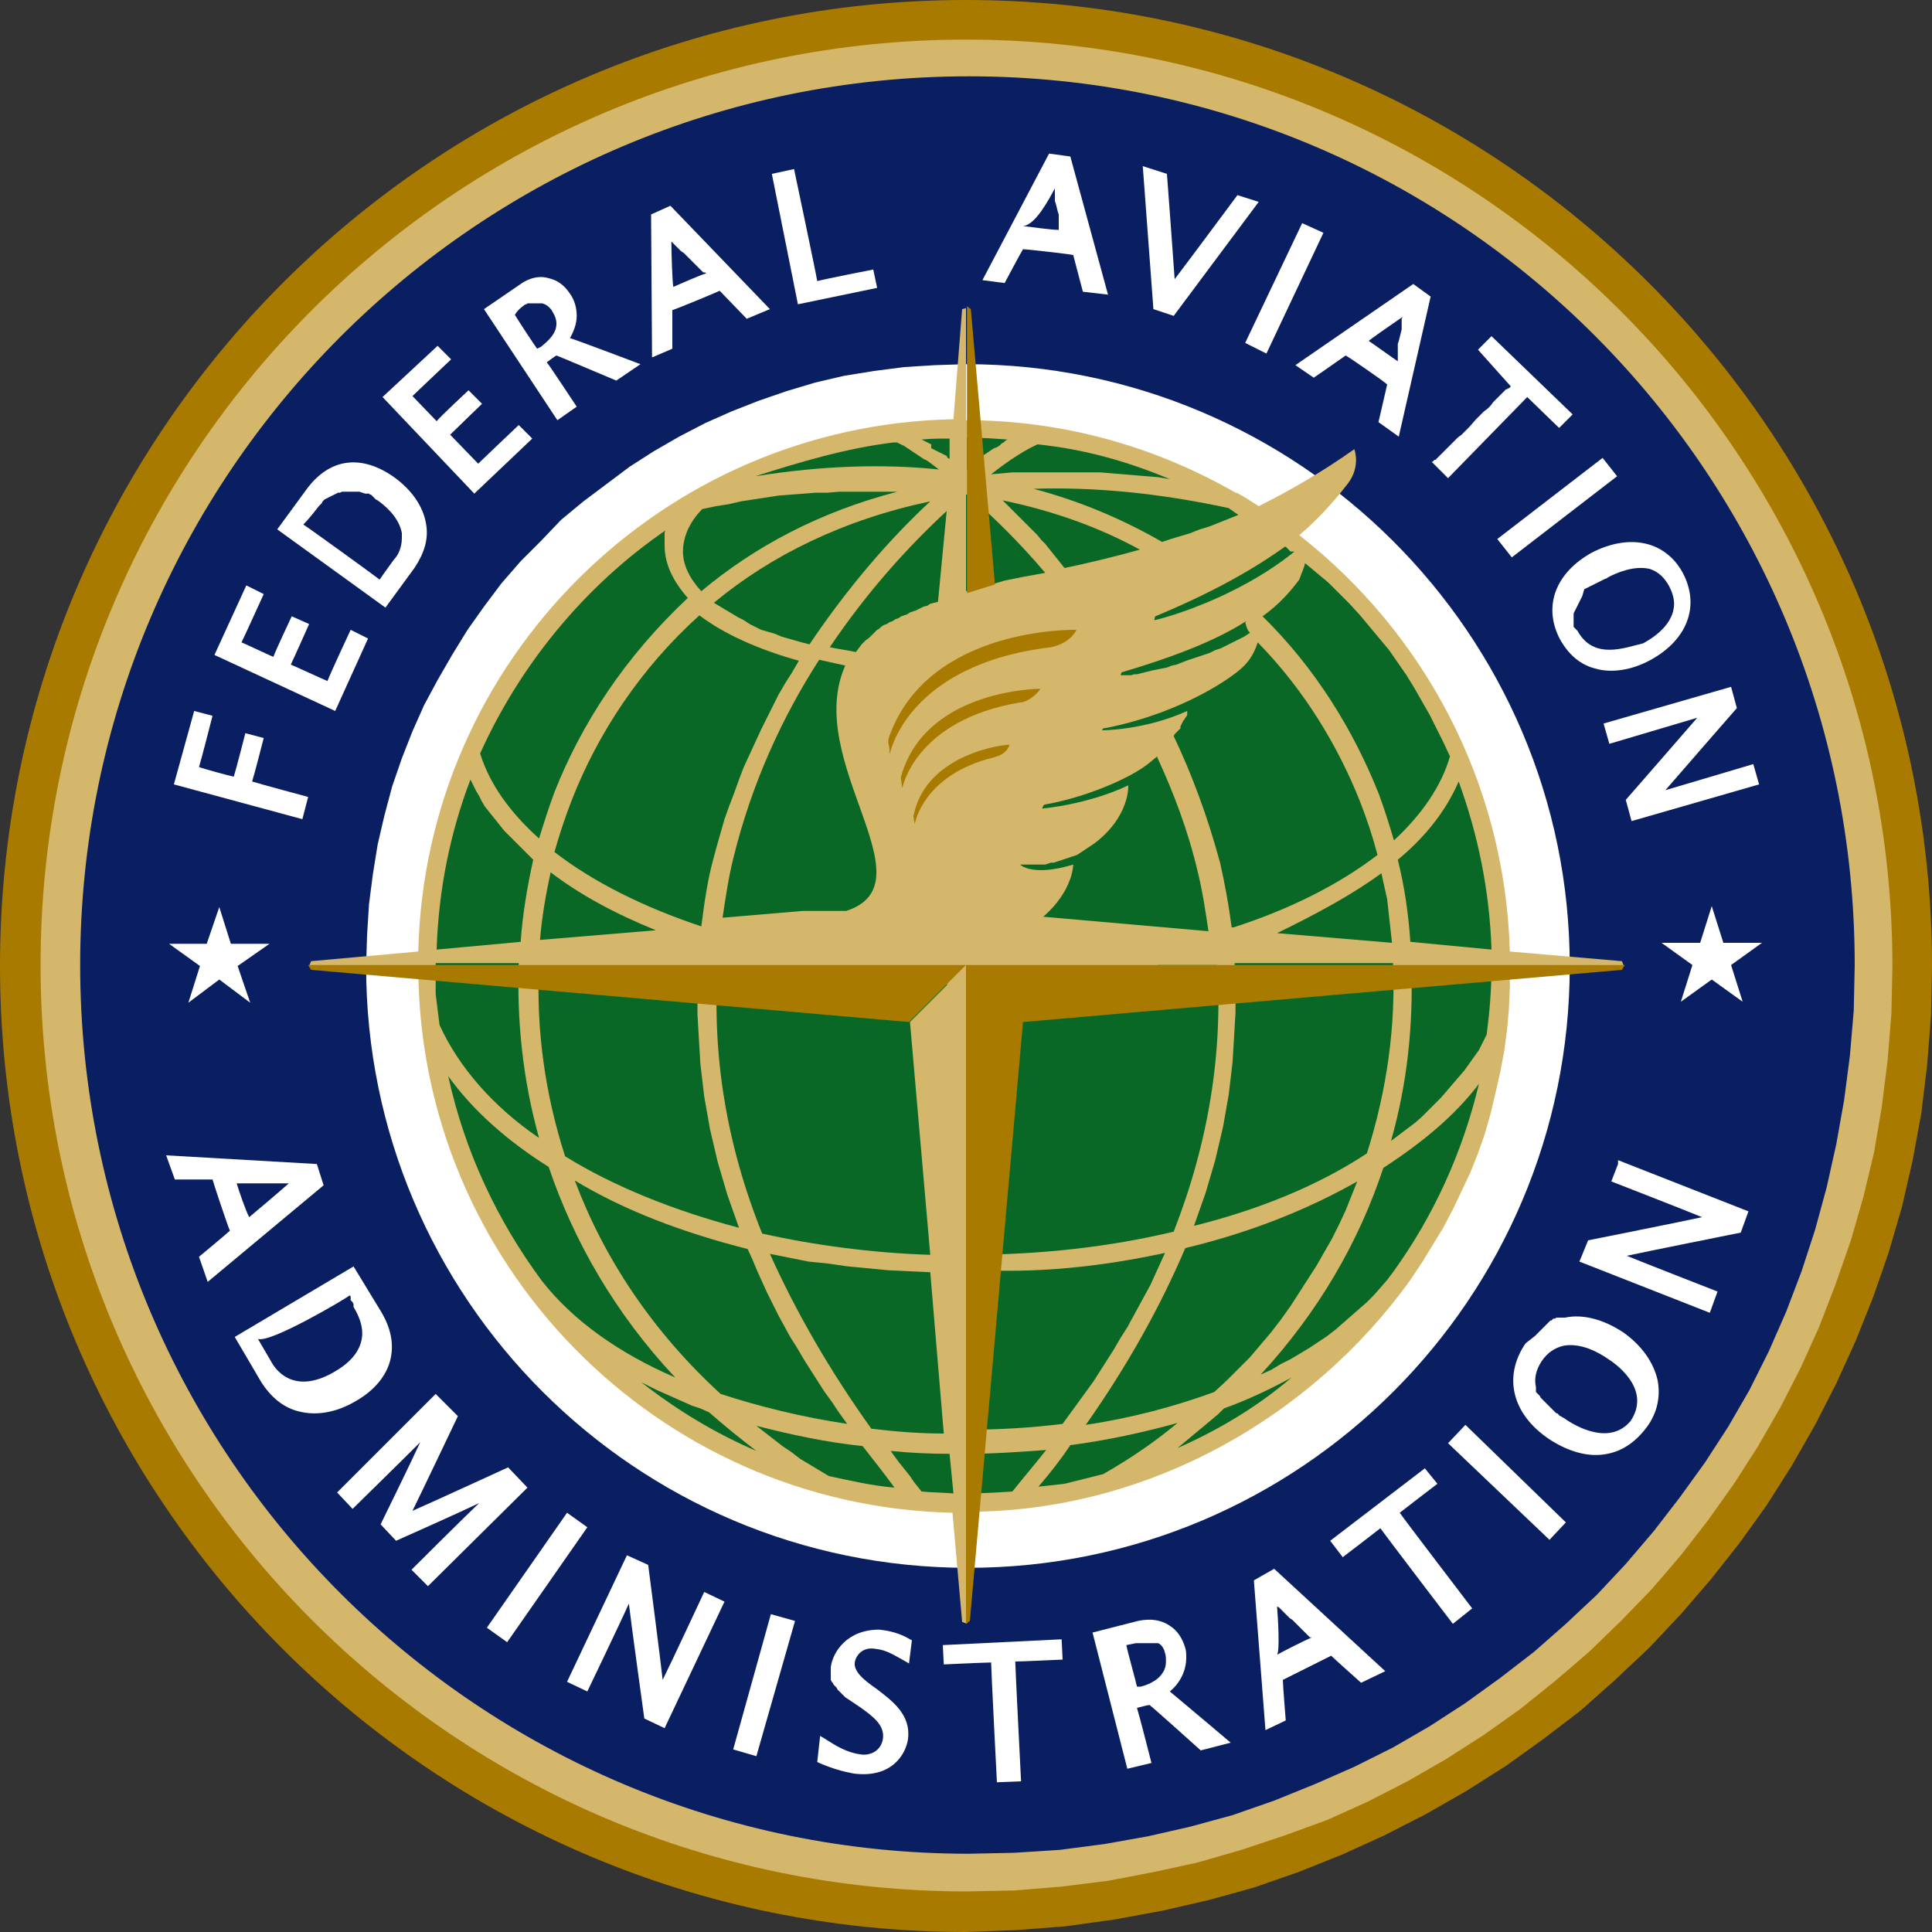 <?xml version="1.0" encoding="utf-8"?>
<!-- Generator: Adobe Illustrator 22.0.1, SVG Export Plug-In . SVG Version: 6.00 Build 0)  -->
<svg version="1.2" baseProfile="tiny"
	 id="svg2" inkscape:export-xdpi="90" inkscape:export-ydpi="90" inkscape:output_extension="org.inkscape.output.svg.inkscape" inkscape:version="0.45.1" sodipodi:docname="FAA.svg" sodipodi:version="0.32" xmlns:cc="http://web.resource.org/cc/" xmlns:dc="http://purl.org/dc/elements/1.1/" xmlns:inkscape="http://www.inkscape.org/namespaces/inkscape" xmlns:rdf="http://www.w3.org/1999/02/22-rdf-syntax-ns#" xmlns:sodipodi="http://sodipodi.sourceforge.net/DTD/sodipodi-0.dtd" xmlns:svg="http://www.w3.org/2000/svg"
	 xmlns="http://www.w3.org/2000/svg" xmlns:xlink="http://www.w3.org/1999/xlink" x="0px" y="0px" width="200px" height="200px"
	 viewBox="0 0 200 200" xml:space="preserve">
<rect x="0" y="0" width="200" height="200" fill="#333333" stroke="none"/>
<sodipodi:namedview  bordercolor="#666666" borderopacity="1.0" gridtolerance="10.0" guidetolerance="10.0" id="base" inkscape:current-layer="svg2" inkscape:cx="426.09524" inkscape:cy="392.50305" inkscape:pageopacity="0.0" inkscape:pageshadow="2" inkscape:showpageshadow="false" inkscape:window-height="714" inkscape:window-width="718" inkscape:window-x="556" inkscape:window-y="22" inkscape:zoom="0.74246212" objecttolerance="10.0" pagecolor="#ffffff">
	</sodipodi:namedview>
<title  id="title4">SVG drawing</title>
<desc  id="desc6">This was produced by version 4.1 of GNU libplot, a free library for exporting 2-D vector graphics.</desc>
<path id="path106" fill="#A87B00" d="M200,100l-0.1,5.1l-0.4,5.1l-0.6,5l-0.9,4.9l-1.1,4.8l-1.4,4.8l-1.6,4.6l-1.8,4.5l-2,4.4
	l-2.2,4.3l-2.4,4.2l-2.6,4.1l-2.8,3.9l-3,3.8l-3.1,3.6l-3.3,3.5l-3.5,3.3l-3.6,3.2l-3.8,2.9l-3.9,2.8l-4.1,2.6l-4.2,2.4l-4.3,2.2
	l-4.4,2l-4.5,1.8l-4.6,1.6l-4.7,1.3l-4.8,1.1l-4.9,0.9l-5,0.7l-5.1,0.4L100,200C44.7,200,0,155.2,0,100C0,44.8,44.7,0,100,0
	C155.2,0,200,44.8,200,100z"/>
<path id="path108" fill="#D4B76A" d="M195.9,100l-0.1,4.9l-0.4,4.9l-0.6,4.8l-0.8,4.7l-1.1,4.6l-1.3,4.5L190,133l-1.7,4.4l-1.9,4.2
	l-2.1,4.1l-2.3,4l-2.5,3.9l-2.7,3.8L174,161l-3,3.5l-3.2,3.3l-3.3,3.2l-3.5,3l-3.6,2.9l-3.8,2.7l-3.9,2.5l-4,2.3l-4.1,2.1l-4.2,1.9
	L133,190l-4.5,1.5l-4.5,1.3l-4.6,1l-4.7,0.9l-4.8,0.6l-4.9,0.4l-4.9,0.1c-53,0-95.9-43-95.9-95.9S47,4.1,100,4.1
	C152.9,4.1,195.9,47.1,195.9,100z"/>
<path id="path110" fill="#091F62" d="M192,99.9l-0.1,4.7l-0.4,4.7l-0.6,4.6l-0.8,4.5l-1,4.5l-1.2,4.4l-1.4,4.3l-1.6,4.2l-1.8,4.1
	l-2,4l-2.2,3.8l-2.4,3.7l-2.6,3.6l-2.7,3.5l-2.9,3.4l-3,3.2l-3.2,3l-3.3,2.9l-3.5,2.7l-3.6,2.6l-3.7,2.4l-3.8,2.2l-4,2l-4.1,1.8
	l-4.2,1.7l-4.3,1.5l-4.4,1.2l-4.4,1l-4.5,0.8l-4.6,0.6l-4.7,0.3l-4.7,0.1c-50.8,0-92-41.2-92-92c0-50.8,41.2-92,92-92
	S192,49.1,192,99.9z"/>
<path id="path112" fill="#FFFFFF" d="M100,37.7l-3.2,0.1L93.6,38l-3.1,0.4l-3.1,0.5l-3,0.7l-3,0.9l-2.9,1l-2.8,1.1L73,43.8l-2.7,1.4
	l-2.6,1.5l-2.5,1.6l-2.4,1.8l-2.4,1.8l-2.3,1.9L56,56l-2.1,2.1l-2,2.3l-1.8,2.4l-1.7,2.4l-1.6,2.6l-1.5,2.6L43.9,73l-1.2,2.7
	l-1.1,2.8l-1,2.9l-0.8,3l-0.7,3l-0.5,3.1l-0.4,3.1l-0.2,3.2l-0.1,3.2c0,34.4,27.9,62.3,62.3,62.3s62.3-27.9,62.3-62.3
	S134.4,37.7,100,37.7z"/>
<path id="path282" fill="#D4B76A" d="M146,132.5l1.2-1.8l1.1-1.8l1.1-1.8l1-1.9l0.9-1.9l0.9-1.9l0.8-2l0.7-2l0.6-2.1l0.5-2.1
	l0.5-2.2l0.4-2.1l0.3-2.2l0.2-2.2l0.1-2.2l0-2.3h11.8l-0.2-0.5l-11.6-1c-0.5-17.5-8.9-33-21.8-43.1c2-1.7,3.6-3.5,5-5.3
	c1.4-1.8,0.7-3.6,0.7-3.6c-3.4,2.4-6.7,4.3-9.9,5.9c-0.8-0.5-1.5-1-2.3-1.4v0c0,0-0.1,0-0.1,0c-8.2-4.7-17.7-7.5-27.9-7.5l0-11.6
	L99.6,32l-0.9,11.4C68.5,44,44,68.3,43.3,98.5l-11.1,1l-0.2,0.5h11.3c0,30.8,24.7,55.9,55.3,56.6l1,11.3l0.5,0.2v-11.6
	C118.8,156.5,135.8,146.7,146,132.5z"/>
<path id="path114" fill="#D4B76A" d="M155.2,99.9l-0.1,2.8l-0.2,2.8l-0.4,2.7l-0.5,2.7l-0.6,2.7l-0.7,2.6l-0.9,2.6l-1,2.5l-1.1,2.5
	l-1.2,2.4l-1.3,2.3l-1.4,2.3l-1.5,2.1l-1.6,2.1l-1.7,2L139,139l-1.9,1.8l-2,1.7l-2.1,1.7l-2.2,1.6l-2.2,1.4l-2.3,1.3l-2.4,1.2
	l-2.4,1.1l-2.5,1l-2.6,0.9l-2.6,0.8l-2.7,0.6l-2.7,0.5l-2.8,0.4l-2.8,0.2l-2.8,0.1c-30.5,0-55.3-24.7-55.3-55.3
	c0-30.5,24.7-55.2,55.3-55.2C130.5,44.7,155.2,69.5,155.2,99.9z"/>
<path id="path116" fill="#FFFFFF" d="M18,81.2l13.3,3.6l0.6-2.3c0,0-5.2-1.4-5.8-1.6c0.2-0.6,1.2-4.5,1.2-4.5l-1.9-0.5
	c0,0-1,3.9-1.2,4.5c-0.5-0.1-3.1-0.8-3.6-1c0.2-0.6,1.4-5.3,1.4-5.3l-1.9-0.5L18,81.2z"/>
<path id="path118" fill="#FFFFFF" d="M22.2,67.8l12.5,5.8l3.4-7.5l-1.8-0.9c0,0-2.2,4.7-2.4,5.3c-0.5-0.2-3.3-1.5-3.8-1.7
	c0.3-0.6,1.9-4.2,1.9-4.2l-1.8-0.8c0,0-1.7,3.6-1.9,4.2c-0.5-0.2-2.8-1.3-3.3-1.5c0.3-0.6,2.3-5,2.3-5l-1.8-0.9L22.2,67.8z"/>
<path id="path120" fill="#FFFFFF" d="M31.7,50.7l-3,4.1l11.2,8.1l3-4.1c1-1.5,1.5-3,1.2-4.6c-0.3-1.8-1.5-3.5-3.3-4.8
	C37.4,47,34.1,47.4,31.7,50.7z M33,52.4l0.1-0.1l0.1-0.1l0.1-0.1l0.1-0.2l0.1-0.1l0.1-0.1l0.2-0.1l0.2-0.1l0.2-0.1l0.2-0.1l0.2-0.1
	l0.2-0.1l0.2-0.1l0.2,0l0.2-0.1l0.2,0l0.2,0l0.2,0l0.2,0h0.2h0.2l0.2,0H37l0.2,0l0.3,0.1l0.3,0.1l0.1,0l0.1,0l0.1,0l0.1,0l0.1,0.1
	l0.1,0l0.1,0.1l0.1,0.1l0.1,0.1l0.1,0.1l0.1,0.1l0.2,0.1c1.4,1,2.3,2.2,2.5,3.4c0,0.2,0,0.4,0,0.5c0,1-0.4,1.8-0.8,2.2
	c0,0-1.1,1.5-1.5,2.1c-0.5-0.4-7.4-5.4-7.9-5.7C32.1,53.6,33,52.4,33,52.4z"/>
<path id="path124" fill="#FFFFFF" d="M39.6,41.1l9.5,10l6-5.7L53.7,44c0,0-3.8,3.6-4.2,4c-0.4-0.4-2.5-2.6-2.9-3
	c0.4-0.4,3.3-3.2,3.3-3.2l-1.4-1.4c0,0-2.9,2.7-3.3,3.2c-0.4-0.4-2.1-2.2-2.5-2.6c0.4-0.4,4-3.8,4-3.8l-1.4-1.4L39.6,41.1z"/>
<path id="path126" fill="#FFFFFF" d="M53.9,29.4l-3.8,2.6l7.6,11.5l2-1.4c0,0-2.7-4.1-3.1-4.6c0.3-0.2,0.8-0.6,1-0.7
	c0.3,0.1,6.2,2.6,6.2,2.6l2.5-1.7c0,0-6.6-2.5-7.3-2.7c0.4-0.7,0.7-1.5,0.7-2.3c0-0.8-0.2-1.6-0.7-2.3c-0.6-0.9-1.3-1.4-2.2-1.6
	C55.5,28.4,54.3,29.1,53.9,29.4z M54.4,31.5l0.1,0l0.1-0.1l0.1,0l0.1,0h0.1l0.1,0H55l0.1,0h0.1l0.1,0h0.1h0.1h0.1l0.1,0h0.1h0.1h0.1
	h0.1h0.1l0.1,0h0.1h0.1h0l0.1,0h0H56h0h0.1c0.4,0.1,0.7,0.3,1,0.7c0.3,0.5,0.5,0.9,0.5,1.4c0,0.9-0.6,1.6-1.6,2.4
	c0,0-0.2,0.1-0.4,0.2c-0.3-0.4-2-3-2.3-3.5C53.6,32,54.4,31.5,54.4,31.5z"/>
<path id="path130" fill="#FFFFFF" d="M67.4,22.2L67.5,37l2.1-0.9c0,0,0-3.6,0-4c0.4-0.1,4.5-1.8,4.9-2c0.3,0.3,2.8,2.9,2.8,2.9
	l2.4-1L69.4,21.3L67.4,22.2z M69.5,25L69.5,25l0.2,0.2l0.1,0.1l0.1,0.1l0.1,0.1l0.1,0.1l0.1,0.1l0.1,0.1l0.1,0.1l0.1,0.1l0.3,0.2
	l0.3,0.3l0.3,0.3l0.3,0.3l0.1,0.1l0.1,0.1l0.1,0.1l0.1,0.1l0.1,0.1l0.1,0.1l0.1,0.1l0.1,0.1l0.1,0.1l0.1,0.1l0.1,0.1l0.1,0l0.1,0
	l0.1,0.1c-0.7,0.2-2.7,1.1-3.4,1.4C69.6,29.2,69.5,26.2,69.5,25z"/>
<path id="path134" fill="#FFFFFF" d="M79.9,18l2.7,13.5l8.2-1.7l-0.4-1.9c0,0-5.1,1-5.8,1.2c-0.1-0.7-2.4-11.6-2.4-11.6L79.9,18z"/>
<path id="path136" fill="#FFFFFF" d="M101.7,29l2.3,0.3c0,0,1.7-3.2,1.9-3.5c0.4,0,4.8,0.5,5.2,0.6c0.1,0.4,1,3.8,1,3.8l2.6,0.3
	l-3.9-14.3l-2.2-0.3L101.7,29z M109.2,19.5l0,0.1l0,0.1l0,0.1l0,0.1l0,0.1l0,0.1l0,0.2l0,0.1l0,0.2l0,0.2l0.1,0.3l0.1,0.4l0.1,0.4
	l0.1,0.3l0,0.2l0,0.2l0,0.1l0,0.2l0,0.1l0,0.1l0,0.1l0,0.1l0,0.1l0,0.1l0,0.1l0,0.1l0,0.1l0,0c-0.7,0-2.9-0.3-3.7-0.4
	C107.2,23.3,108.6,20.6,109.2,19.5z"/>
<path id="path140" fill="#FFFFFF" d="M119.4,32l2.1,0.7l8.8-11.8l-2.2-0.7c0,0-5.5,7.4-6.5,8.7c-0.1-1.6-0.8-10.9-0.8-10.9l-2.5-0.8
	L119.4,32z"/>
<polygon id="polygon142" fill="#FFFFFF" points="128.9,35.5 131.1,36.6 137,24.1 134.8,23.1 "/>
<path id="path144" fill="#FFFFFF" d="M134.1,37.8l1.9,1.3c0,0,2.9-2,3.3-2.3c0.4,0.2,4,2.7,4.3,3c-0.1,0.4-0.9,3.9-0.9,3.9l2.1,1.5
	l3.3-14.5l-1.8-1.3L134.1,37.8z M145.2,32.8L145.2,32.8l-0.1,0.2l0,0.1l0,0.1l0,0.2l0,0.1l0,0.1l0,0.2l0,0.2l0,0.1l-0.1,0.4
	l-0.1,0.4l-0.1,0.4l-0.1,0.3l0,0.2l0,0.2l0,0.2l0,0.1l0,0.1l0,0.2l0,0.1l0,0.1l0,0.1l0,0.1l0,0.1l0,0.1l0,0.1l0,0.1
	c-0.6-0.4-2.4-1.7-3-2.1C141.7,35.2,144.2,33.5,145.2,32.8z"/>
<path id="path148" fill="#FFFFFF" d="M156.4,40L156.4,40L156.4,40l-0.1,0.1l-0.1,0.1l-0.1,0l-0.1,0.1l-0.1,0l-0.1,0.1l-0.1,0.1
	l-0.1,0.1l-0.1,0.1l-0.1,0.1l-0.1,0.1l-0.1,0.1l-0.3,0.3l-0.3,0.3l-0.3,0.4l-0.3,0.3l-0.4,0.3l-0.4,0.4l-0.4,0.4l-0.7,0.8l-0.4,0.4
	l-0.4,0.4l-0.4,0.3l-0.4,0.4l-0.3,0.3l-0.3,0.3l-0.3,0.3l-0.3,0.3l-0.1,0.1l-0.1,0.1l-0.1,0.1l-0.1,0.1l-0.1,0.1l-0.1,0.1l-0.1,0.1
	l-0.1,0l-0.1,0.1l-0.1,0.1l-0.1,0l0,0l0,0h0l0,0h0l1.7,1.7c0,0,7.8-8,8.2-8.4c0.4,0.4,3.3,3.2,3.3,3.2l1.4-1.4l-8.4-8.1l-1.4,1.4
	L156.4,40z"/>
<polygon id="polygon150" fill="#FFFFFF" points="155,55.8 156.5,57.7 167.4,49.3 165.9,47.4 "/>
<path id="path152" fill="#FFFFFF" d="M164.8,57.2L164.8,57.2c-3.8,2.1-5.1,5.6-3.3,9c0.9,1.6,2.1,2.6,3.6,3c1.7,0.5,3.8,0.2,5.8-0.9
	c3.8-2.1,5.1-5.6,3.3-9C172.4,56,168.7,55.2,164.8,57.2z M163.3,65.3l-0.1-0.1l-0.1-0.1l-0.1-0.1l-0.1-0.1l0-0.1l0-0.1l0-0.1l0-0.1
	l0-0.1l0-0.1l0-0.1l0-0.1l0-0.1l0-0.1l0-0.1l0-0.1l0-0.2l0.1-0.2l0.1-0.2l0.1-0.2l0.1-0.2l0.1-0.2l0.1-0.2l0.1-0.2l0.1-0.2l0.1-0.2
	L164,61l0.2-0.1l0.2-0.1l0.2-0.1l0.2-0.1l0.2-0.1l0.2-0.1l0.2-0.1l0.2-0.1l0.2-0.1l0.2-0.1l0.2-0.1l0.1,0l0.1-0.1
	c0.9-0.5,2.8-1.3,4.4-0.9c0.9,0.3,1.5,0.9,2,1.8c0.3,0.6,0.5,1.2,0.5,1.8c0,2.1-2.1,3.5-3.2,4.1C168.3,67,165,68.4,163.3,65.3z"/>
<path id="path156" fill="#FFFFFF" d="M166,74.9l0.6,2.1c0,0,7.4-2.2,9.1-2.7c-1.2,1.4-7.4,8.5-7.4,8.5l0.6,2.2l13.2-3.8l-0.6-2.1
	c0,0-7.4,2.2-9.1,2.7c1.2-1.4,7.4-8.5,7.4-8.5l-0.6-2.2L166,74.9z"/>
<path id="path158" fill="#FFFFFF" d="M18.1,122.1L18.1,122.1L18.1,122.1L18.1,122.1L18.1,122.1L18.1,122.1L18.1,122.1h0.1h0h0h0h0
	h0.1h0.1h0.1h0.1h0.1l0.1,0H19h0.2h0.2h0.2l0.2,0h0.2H20h0.4l0.2,0h0.2h0.2h0.2l0.2,0h0.2h0.2h0.1h0.1h0.1h0.1H22H22h0l0,0h0h0h0h0
	h0c0.1,0.4,1.6,4.9,1.8,5.3c-0.3,0.3-3.2,2.7-3.2,2.7l0.9,2.6l12-10l-0.7-2.2l-15.6-0.9L18.1,122.1z M24.5,122.5L24.5,122.5h0.2h0.1
	h0.1H25l0.1,0h0.2h0.2h0.2h0.2l0.2,0h0.2h0.2h0.2l0.4,0h0.4l0.4,0h0.4h0.2l0.2,0h0.2H29h0.2l0.2,0h0.2h0.1h0.1h0.1
	c-0.9,0.8-3.5,3-4.1,3.5C25.5,125.5,24.7,123.2,24.5,122.5z"/>
<path id="path162" fill="#FFFFFF" d="M24.3,138.4L27,143c1,1.6,2.3,2.7,3.9,3.1c1.9,0.5,4,0.1,6-1.1c1.9-1.1,3.1-2.6,3.5-4.2
	c0.4-1.6,0.1-3.3-1-5.1l-2.8-4.6L24.3,138.4z M36.2,134.1L36.2,134.1L36.2,134.1L36.2,134.1l0.1,0.1l0,0.1l0,0l0,0l0,0.1l0,0l0,0.1
	l0,0.1l0.1,0.1l0.1,0.1l0.1,0.2l0,0l0,0.1l0,0l0,0.1l0,0l0,0.1l0,0l0,0l0,0l0,0h0l0,0h0h0l0,0h0h0l0,0h0h0h0l0,0l0,0
	c0.5,0.8,0.9,1.8,0.9,2.7c0,1.3-0.7,2.7-2.7,3.9c-4.1,2.5-6.1,0.2-6.7-0.9c0,0-1-1.7-1.4-2.4C27.9,139.1,35.7,134.5,36.2,134.1z"/>
<path id="path166" fill="#FFFFFF" d="M34.9,154.5l1.6,1.7c0,0,5.1-5,7-6.9c-1.1,2.4-4.1,8.5-4.1,8.5l1.6,1.7c0,0,6.3-2.8,8.6-3.9
	c-1.9,1.8-7,6.9-7,6.9l1.7,1.7l10.3-10.2l-2-2.1c0,0-8.5,3.9-9.9,4.5c0.7-1.4,4.7-9.8,4.7-9.8l-2.3-2.3L34.9,154.5z"/>
<polygon id="polygon168" fill="#FFFFFF" points="50.4,168.5 52.5,170 60.8,158.1 58.7,156.6 "/>
<path id="path170" fill="#FFFFFF" d="M58.7,174.1l2.1,1c0,0,3.6-7.5,4.3-9.1c0.2,1.8,1.6,11.9,1.6,11.9l2.1,1l6.2-13.1l-2.1-1
	c0,0-3.5,7.5-4.3,9.1c-0.2-1.9-1.5-11.9-1.5-11.9l-2.2-1L58.7,174.1z"/>
<polygon id="polygon172" fill="#FFFFFF" points="75.9,181.1 78.3,181.8 82.3,167.8 79.8,167.1 "/>
<path id="path174" fill="#FFFFFF" d="M86,172.6l0,0.2l0,0.2v0.2l0,0.2l0,0.1l0,0.2l0,0.2l0.1,0.2l0.1,0.1l0.1,0.2l0.1,0.1l0.1,0.1
	l0.1,0.1l0.1,0.2l0.1,0.1l0.1,0.1l0.1,0.1l0.1,0.1l0.1,0.1l0.1,0.1l0.1,0.1l0.1,0.1l0.3,0.2l0.3,0.2l0.3,0.2l0.3,0.2l0.3,0.2
	c1.4,1,2.6,1.9,2.4,3.3c-0.2,1.3-1.4,1.8-2.4,1.6c-1.4-0.2-2.5-0.9-3.6-1.6l-0.5-0.3l-0.3,2.7l0.2,0.1c1.4,0.6,2.5,0.9,3.6,1.1
	c4,0.5,5.4-2.1,5.6-3.6c0.3-2.5-1.6-3.9-3.3-5.2c-1.3-0.9-2.4-1.8-2.2-2.8c0.1-0.5,0.7-1.6,2.2-1.3c1,0.1,1.8,0.6,2.7,1.1l0.7,0.4
	l0.3-2.4l-0.2-0.1c-1-0.6-2.1-0.9-3.2-1C87.7,168.7,86.2,171,86,172.6z"/>
<path id="path176" fill="#FFFFFF" d="M97.6,170.3l0.1,2c0,0,4.3-0.2,4.9-0.2c0,0.7,0.6,12.4,0.6,12.4l2.5-0.1c0,0-0.6-11.8-0.6-12.4
	c0.6,0,4.9-0.2,4.9-0.2l-0.1-2.1L97.6,170.3z"/>
<path id="path178" fill="#FFFFFF" d="M117.8,167.8l-4.7,1.2l3.6,14.1l2.5-0.6c0,0-1.3-5.1-1.5-5.7c0.4-0.1,1.1-0.3,1.3-0.3
	c0.3,0.2,5.3,4.7,5.3,4.7l3.1-0.8c0,0-5.8-4.9-6.3-5.3c1.1-0.9,1.7-2.2,1.7-3.5c0-0.3,0-0.7-0.1-1c-0.3-1-0.8-1.8-1.6-2.3
	C119.8,167.4,118.3,167.7,117.8,167.8z M117.6,170.1l0.1,0h0.1l0.1,0h0.1h0.1h0.1h0.1h0.1h0.1h0.1h0.1h0.1h0.1h0.1h0.1l0.1,0h0.1
	h0.1h0.1l0.1,0h0.1h0.1l0,0h0.1l0,0h0l0,0h0c0.4,0.2,0.6,0.6,0.7,1c0.1,0.3,0.1,0.6,0.1,0.9c0,0.4-0.1,0.8-0.3,1.1
	c-0.4,0.7-1.2,1.2-2.3,1.5c0,0-0.2,0-0.4,0c-0.1-0.5-1-3.7-1.1-4.3C116.6,170.3,117.6,170.1,117.6,170.1z"/>
<path id="path182" fill="#FFFFFF" d="M129.8,163.6l1.2,15.5l2.1-1c0,0-0.3-3.7-0.3-4.2c0.4-0.2,4.6-2.3,5-2.5
	c0.3,0.3,3.1,2.8,3.1,2.8l2.5-1.2l-11.5-10.6L129.8,163.6z M132.2,166.3L132.2,166.3l0.2,0.1l0.1,0.1l0.1,0.1l0.1,0.1l0.1,0.1
	l0.1,0.1l0.1,0.1l0.1,0.1l0.1,0.1l0.3,0.3l0.3,0.2l0.3,0.3l0.3,0.3l0.1,0.1l0.1,0.1l0.1,0.1l0.1,0.1l0.1,0.1l0.1,0.1l0.1,0.1
	l0.1,0.1l0.1,0.1l0.1,0.1l0.1,0.1l0.1,0.1l0.1,0l0.1,0c-0.7,0.3-2.9,1.4-3.6,1.8C132.5,170.9,132.3,167.5,132.2,166.3z"/>
<path id="path186" fill="#FFFFFF" d="M137.7,159.5l1.3,1.7c0,0,3.4-2.6,3.9-3c0.4,0.6,7.5,9.9,7.5,9.9l2-1.6c0,0-7.1-9.3-7.5-9.9
	c0.5-0.4,3.9-3,3.9-3l-1.3-1.6L137.7,159.5z"/>
<polygon id="polygon188" fill="#FFFFFF" points="149.9,149.4 160.4,159.4 162.1,157.6 151.7,147.5 "/>
<line id="line192" fill="none" x1="166.9" y1="139.5" x2="166.9" y2="139.5"/>
<path id="path190" fill="#FFFFFF" d="M162,136.4h-0.2l-0.1,0l-0.1,0l-0.1,0l-0.1,0l-0.1,0l-0.1,0l-0.1,0l-0.1,0.1l-0.1,0l-0.1,0
	l-0.1,0.1l-0.1,0.1l-0.1,0l-0.1,0.1l-0.1,0.1l-0.1,0.1l-0.1,0.1l-0.1,0.1l-0.1,0.1l-0.1,0.1l-0.1,0.1l-0.1,0.1l-0.1,0.1l-0.1,0.1
	l-0.1,0.1l-0.1,0.1l-0.1,0.1l-0.1,0.1l-0.1,0.1L158,139l-0.1,0.1c-2.3,3.4-1.4,7.3,2.5,9.9c2,1.3,4.1,1.9,6,1.5
	c1.6-0.3,3-1.3,4.1-2.8c1.1-1.5,1.4-3.2,1.1-4.8c-0.4-1.8-1.6-3.6-3.6-5C166,136.6,163.9,136,162,136.4z M161.9,146.8L161.9,146.8
	l-0.2-0.1l-0.1-0.1l-0.1,0l-0.1-0.1l-0.1-0.1l-0.1-0.1l-0.1,0l-0.1-0.1l-0.1-0.1l-0.1-0.1l-0.1-0.1l-0.1-0.1l-0.1-0.1l-0.1-0.1
	l-0.1-0.1l-0.1-0.1l-0.1-0.1l-0.1-0.1l-0.1-0.1l-0.1-0.1l-0.1-0.1l-0.1-0.1l-0.1-0.1l-0.1-0.2l-0.1-0.1l-0.1-0.1l-0.1-0.1l-0.1-0.1
	l0-0.2l0-0.1l0-0.2c-0.2-0.9,0-1.8,0.6-2.7c0.6-0.9,1.4-1.4,2.3-1.6c1.8-0.3,3.6,0.7,4.6,1.4c1.4,0.9,4.3,3.4,2.3,6.4
	C166.7,149.6,163.3,147.8,161.9,146.8z"/>
<path id="path196" fill="#FFFFFF" d="M167.5,120.5l-0.7,1.8c0,0,7.7,3,9.4,3.7c-1.8,0.4-11.8,2.4-11.8,2.4l-0.9,2.2l13.5,5.3
	l0.8-2.2c0,0-7.7-3-9.4-3.7c1.8-0.4,11.8-2.4,11.8-2.4l0.8-2.2l-13.5-5.3L167.5,120.5z"/>
<polygon id="polygon198" fill="#FFFFFF" points="172,97.6 176,97.6 177.2,93.8 178.4,97.6 182.4,97.6 179.2,99.9 180.4,103.7 
	177.2,101.4 174,103.7 175.2,99.9 "/>
<polygon id="polygon200" fill="#FFFFFF" points="17.5,97.7 21.4,97.7 22.7,93.9 23.9,97.7 27.9,97.7 24.6,100 25.9,103.8 
	22.7,101.4 19.5,103.8 20.7,100 "/>
<path id="path202" fill="#0A6826" d="M153.9,107.1l-0.4,0.8l-0.4,0.8l-0.5,0.7l-0.5,0.7l-0.5,0.7l-0.6,0.7l-0.6,0.7l-0.6,0.7
	l-0.6,0.7l-0.7,0.7l-0.7,0.7l-0.7,0.7l-0.7,0.6l-0.8,0.6l-0.8,0.6l-0.8,0.6c1.7-6,2.3-12,2.1-18h8.3
	C154.4,102.4,154.2,104.8,153.9,107.1z"/>
<path id="path204" fill="#0A6826" d="M144.2,131.7l-0.6,0.8l-0.7,0.8l-0.7,0.8l-0.7,0.7l-0.8,0.7l-0.8,0.7l-0.8,0.7l-0.8,0.7
	l-0.9,0.7l-0.9,0.6l-0.9,0.6l-1,0.6l-1,0.6l-1,0.5l-1,0.6l-1.1,0.5c6-6.5,10.2-13.8,12.7-21.4c4-2.6,7.4-5.4,9.9-8.7
	C151.4,119.3,148.4,125.9,144.2,131.7z"/>
<path id="path206" fill="#0A6826" d="M121.9,149.9l0.6-0.5l0.6-0.5l0.6-0.5l0.6-0.5l0.6-0.5l0.6-0.5l0.6-0.5l0.6-0.6
	c2.5-0.9,4.8-2,7-3.2C130.2,145.6,126.2,148,121.9,149.9z"/>
<path id="path208" fill="#0A6826" d="M114.2,152.6l-0.8,0.2l-0.8,0.2l-0.8,0.2l-0.8,0.2l-0.8,0.2l-0.9,0.1l-0.9,0.1l-0.9,0.1
	c1.2-1.4,2.3-2.8,3.3-4.3c3.8-0.5,7.5-1.3,11.1-2.3C119.5,149.3,117,151,114.2,152.6z"/>
<path id="path210" fill="#0A6826" d="M100,154.6v-4.1c0,0,0,0,0,0c2.8,0,5.6-0.2,8.3-0.4c-1.1,1.4-2.3,2.8-3.5,4.3
	C103.3,154.5,101.7,154.6,100,154.6z"/>
<path id="path212" fill="#0A6826" d="M120.6,129.7l-0.5,1.1l-0.5,1.1l-0.5,1.1l-0.6,1.1l-0.6,1.1l-0.6,1.1l-0.6,1.1l-0.7,1.1
	l-0.7,1.2l-0.7,1.1l-0.7,1.1l-0.7,1.1l-0.8,1.1l-0.8,1.1l-0.8,1.1l-0.8,1.1c-3.2,0.4-6.5,0.6-9.9,0.6c0,0,0,0,0,0v-16.6
	C107.2,131.9,114.1,131.1,120.6,129.7z"/>
<path id="path214" fill="#0A6826" d="M100,101.9L100,101.9L100,101.9L100,101.9L100,101.9L100,101.9L100,101.9L100,101.9L100,101.9
	L100,101.9L100,101.9L100,101.9L100,101.9L100,101.9L100,101.9L100,101.9L100,101.9L100,101.9L100,101.9L100,101.9L100,101.9
	L100,101.9L100,101.9L100,101.9L100,101.9L100,101.9L100,101.9L100,101.9L100,101.9L100,101.9L100,101.9L100,101.9L100,101.9
	L100,101.9L100,101.9L100,101.9L100,101.9L100,101.9L100,101.9L100,101.9L100,101.9L100,101.9L100,101.9L100,101.9L100,101.9
	L100,101.9L100,101.9c7.1,0,13.8-0.7,19.9-2h6.1c0.6,9.1-0.9,18.4-4.5,27.6c-6.7,1.6-13.9,2.4-21.4,2.4V101.9z"/>
<path id="path216" fill="#0A6826" d="M104.3,45.5l-0.2,0.1l-0.2,0.2l-0.2,0.1l-0.2,0.2l-0.3,0.2l-0.3,0.1l-0.3,0.2l-0.3,0.2
	l-0.3,0.2l-0.3,0.2l-0.3,0.2l-0.3,0.2L101,48l-0.3,0.2l-0.3,0.2l-0.3,0.2v-3.3C101.5,45.3,102.9,45.4,104.3,45.5z"/>
<path id="path218" fill="#0A6826" d="M121.1,49.6l-1.2-0.2l-1.2-0.1l-1.2-0.1l-1.2-0.1l-1.2-0.1l-1.2-0.1l-1.2,0l-1.1,0l-1.1,0h-1.1
	h-1.1H107l-1.1,0l-1.1,0l-1.1,0.1l-1.1,0.1c2-1.6,3.7-2.6,4.8-3.1C112.3,46.5,116.8,47.8,121.1,49.6z"/>
<path id="path220" fill="#0A6826" d="M128.2,53.3l-1,0.4l-1,0.4l-1,0.4l-1,0.3l-1,0.4l-1,0.3l-1,0.3l-0.9,0.3
	c-4-2.3-8.4-4.2-13.3-5.5c6.1-0.2,12.8,0.4,20.2,2C127.6,52.9,127.9,53.1,128.2,53.3z"/>
<path id="path222" fill="#0A6826" d="M133,56.6l0.1,0l0.1,0.1l0.1,0.1l0.1,0.1l0.1,0.1l0.1,0.1l0.1,0l0.1,0l0.1,0l0.1,0
	c-6.2,5-13.9,7-14.5,7.1c0,0,0-0.2,0.1-0.4C125.6,61.3,129.8,58.9,133,56.6z"/>
<path id="path224" fill="#0A6826" d="M143,90.4l0.2,0.9l0.2,0.9l0.2,0.9l0.1,0.9l0.1,0.9l0.1,0.9l0.1,0.9l0.1,0.9l-11.9-1
	C136.3,94.6,140,92.6,143,90.4z"/>
<path id="path226" fill="#0A6826" d="M121.5,76.2L121.5,76.2l0.1-0.2l0.1-0.1l0.1-0.1l0.1-0.1l0.1-0.1l0.1-0.1l0.1-0.1l0-0.1l0-0.1
	l0.1-0.2l0.1-0.2l0.1-0.2l0.1-0.1l0.1-0.2l0.1-0.1l0.1-0.2l0-0.1l0-0.1l0-0.1l0-0.1c-4.4,2-8.8,2-8.8,2s0-0.1,0.1-0.2
	c0.1,0,0.6-0.1,0.6-0.1c7.7-1.6,13.1-5.3,14.2-6.6c0.7-0.8,1-1.6,1.2-2.2c4.8,4.9,8.3,10.7,10.6,16.5c0.7,1.8,1.3,3.6,1.8,5.5
	c-3.9,3-9,5.6-14.9,7.5h-0.2c-0.3-2.3-0.7-4.5-1.2-6.7C125,84.5,123.4,80.2,121.5,76.2z"/>
<path id="path228" fill="#0A6826" d="M108.2,59.3l-1.1,0.2l-1.1,0.2l-1,0.2l-1,0.2l-1,0.3l-1,0.2l-1,0.3l-1,0.3l0-10
	c0.1,0,0.1,0,0.2,0C102.7,53.4,105.5,56.1,108.2,59.3z"/>
<path id="path230" fill="#0A6826" d="M110.2,58.8l-0.4-0.5l-0.4-0.5l-0.4-0.5l-0.4-0.5l-0.4-0.5l-0.4-0.4l-0.4-0.5l-0.4-0.4
	l-0.4-0.4l-0.4-0.4l-0.4-0.4l-0.4-0.4l-0.4-0.4l-0.4-0.4l-0.4-0.4l-0.4-0.4c5.3,1.1,10,2.8,14.2,5.1
	C115.1,57.7,112.6,58.3,110.2,58.8z"/>
<path id="path232" fill="#0A6826" d="M129.4,65.5l-0.6,0.4l-0.6,0.3l-0.6,0.3l-0.6,0.3l-0.6,0.3l-0.6,0.2l-0.6,0.3l-0.6,0.2
	l-0.6,0.2l-0.6,0.2l-0.6,0.2l-0.5,0.2l-0.5,0.2l-0.5,0.1l-0.5,0.2l-0.5,0.1l-0.5,0.1l-0.5,0.1l-0.4,0.1l-0.4,0.1l-0.4,0.1l-0.4,0.1
	l-0.3,0l-0.3,0.1l-0.3,0l-0.3,0l-0.2,0h-0.2l-0.1,0h-0.1H116h0h0c0,0,0.1-0.3,0.1-0.3c6.1-1.8,10.1-3.5,12.9-5.3
	c0,0.1-0.1,0.1-0.1,0.1C129.1,65.2,129.2,65.3,129.4,65.5z"/>
<path id="path234" fill="#0A6826" d="M105.6,89.5L105.6,89.5L105.6,89.5L105.6,89.5L105.6,89.5L105.6,89.5h0.1h0h0.1l0.1,0h0.1h0.2
	l0.2,0h0.2l0.2,0l0.2,0l0.3,0l0.3,0l0.3,0l0.3,0l0.3-0.1l0.3-0.1l0.3,0l0.3-0.1l0.3-0.1l0.3-0.1l0.3-0.1l0.3-0.1l0.3-0.1l0.3-0.1
	l0.3-0.1l0.3-0.2l0.3-0.2l0.3-0.2l0.3-0.2l0.3-0.2l0.3-0.2c3.7-2.8,3.5-6,3.5-6c-4.2,2-8.9,2.4-8.9,2.4s0-0.2,0.2-0.4
	c4.5-0.8,8.6-2.7,10.3-3.9c0.6-0.4,1-0.8,1.4-1.1c0,0,0,0,0,0.1c1.7,3.7,3.2,7.6,4.2,11.9c0.5,2,0.8,4.1,1.1,6.1l-17.1-1.5
	c3.1-2.7,3.1-5.4,3.1-5.4C106.8,90.8,105.6,89.5,105.6,89.5z"/>
<path id="path236" fill="#0A6826" d="M140.5,122.3l-0.6,1.5l-0.6,1.5l-0.7,1.5l-0.7,1.4l-0.8,1.4l-0.8,1.4l-0.9,1.4l-0.9,1.4
	l-0.9,1.4l-1,1.4l-1,1.3l-1.1,1.3l-1.1,1.3l-1.2,1.2l-1.2,1.2l-1.3,1.2c-4.1,1.5-8.6,2.7-13.3,3.4c4.3-6.1,7.7-12.2,10.3-18.3
	C129.4,127.6,135.4,125.2,140.5,122.3z"/>
<path id="path238" fill="#0A6826" d="M123.6,126.9l0.6-1.7l0.6-1.7l0.5-1.7l0.5-1.7l0.4-1.7l0.4-1.7l0.3-1.7l0.3-1.7l0.2-1.7
	l0.2-1.7l0.1-1.7l0.1-1.7l0.1-1.7l0-1.7l0-1.7l-0.1-1.7h16.4c0.3,6.4-0.6,13.1-2.7,19.7C136.5,122.7,130.4,125.2,123.6,126.9z"/>
<path id="path240" fill="#0A6826" d="M135.1,58.3l1.2,1l1.2,1l1.1,1.1l1.1,1.1l1.1,1.2l1,1.2l1,1.2l1,1.2l0.9,1.3l0.9,1.3l0.8,1.3
	l0.8,1.4l0.8,1.4l0.7,1.4l0.7,1.4l0.7,1.5c-0.9,3.1-2.9,6-5.8,8.7c-0.5-1.7-1-3.3-1.6-4.9c-2.6-6.5-6.5-12.9-12-18.3
	c1.8-1.3,2.9-2.6,3.8-3.8C134.7,59.4,135,58.8,135.1,58.3z"/>
<path id="path242" fill="#0A6826" d="M154.4,98.3l-8.4-0.8c-0.2-2.9-0.6-5.7-1.3-8.5c2.9-2.4,5-5.1,6.3-8.1
	C153,86.4,154.2,92.2,154.4,98.3z"/>
<path id="path244" fill="#0A6826" d="M98.3,47.5l-0.2-0.1L98,47.2l-0.2-0.1l-0.2-0.1l-0.2-0.1l-0.2-0.1l-0.2-0.1l-0.2-0.1l-0.2-0.1
	l-0.2-0.1L96.4,46l-0.2-0.1L96,45.8l-0.2-0.1l-0.2-0.1l-0.2-0.1c1-0.1,2-0.1,2.9-0.1L98.3,47.5z"/>
<path id="path246" fill="#0A6826" d="M95.4,154.4l-0.4-0.5l-0.4-0.5l-0.4-0.6l-0.4-0.5l-0.4-0.5l-0.4-0.5l-0.8-1.1
	c2,0.2,4,0.3,6.1,0.3l0.4,4.1C97.4,154.5,96.4,154.5,95.4,154.4z"/>
<path id="path248" fill="#0A6826" d="M85.8,152.8l-1-0.6l-1-0.6l-1-0.6l-0.9-0.7l-0.9-0.6l-0.9-0.7l-0.9-0.7l-0.9-0.7
	c3.5,0.9,7.2,1.7,11,2.1c1.1,1.4,2.2,2.8,3.3,4.3C90.3,153.8,88.1,153.3,85.8,152.8z"/>
<path id="path250" fill="#0A6826" d="M66.4,143.1l0.8,0.4l0.8,0.4l0.9,0.4l0.9,0.4l0.9,0.4l0.9,0.4l0.9,0.3l0.9,0.4
	c1.6,1.4,3.2,2.7,4.9,4C74.1,148.4,70.1,146,66.4,143.1z"/>
<path id="path252" fill="#0A6826" d="M56.1,132.6L56.1,132.6c-4.6-6.2-8-13.4-9.7-21.2c2.5,3.5,6.1,6.7,10.4,9.4
	c2.6,7.7,6.9,15.2,13.1,21.8C64.1,140.1,59.3,136.7,56.1,132.6z"/>
<path id="path254" fill="#0A6826" d="M45.5,106.1l-0.1-0.8l-0.1-0.8l-0.1-0.8l-0.1-0.8l0-0.8l0-0.8l0-0.8l0-0.8h8.6
	c-0.2,5.9,0.4,12,2.1,18.1C51.1,114.6,47.5,110.5,45.5,106.1L45.5,106.1z"/>
<path id="path256" fill="#0A6826" d="M48.7,80.7l0.3,0.6l0.3,0.6l0.3,0.5l0.3,0.6l0.3,0.5l0.4,0.5l0.4,0.5l0.4,0.5l0.4,0.5l0.4,0.5
	l0.5,0.5l0.5,0.5l0.5,0.5l0.5,0.5l0.5,0.5l0.5,0.5c-0.6,2.7-1.1,5.6-1.3,8.5l-8.7,0.8C45.4,92.1,46.6,86.2,48.7,80.7z"/>
<path id="path258" fill="#0A6826" d="M68.9,54.9L68.9,54.9l-0.1,0.2l0,0.1l0,0.1l0,0.1l0,0.1l0,0.1l0,0.1l0,0.1l0,0.1l0,0.1l0,0.1
	l0,0.1l0,0.1l0,0.1l0,0.1c0,1.9,0.9,3.7,2.4,5.4C64.7,68,60.2,74.9,57.4,82c-0.6,1.6-1.1,3.2-1.6,4.8c-3-2.7-5.1-5.6-6.1-8.8
	C53.9,68.7,60.6,60.6,68.9,54.9z"/>
<path id="path260" fill="#0A6826" d="M72.7,52.7l1.4-0.3l1.3-0.2l1.3-0.3l1.3-0.2l1.3-0.2l1.3-0.2l1.3-0.1l1.3-0.1l1.3-0.1l1.2,0
	l1.2-0.1l1.2,0l1.2,0h1.2h1.2l1.2,0c-8.1,2.1-14.8,5.7-20.3,10.3c-1.2-1.3-1.9-2.7-1.9-4.1S71.3,54.1,72.7,52.7z"/>
<path id="path262" fill="#0A6826" d="M97.1,62.3l-0.4,0.1l-0.4,0.1L96,62.7l-0.4,0.1L95.2,63l-0.4,0.2l-0.3,0.1l-0.3,0.1l-0.3,0.2
	l-0.3,0.1l-0.3,0.1l-0.3,0.2l-0.3,0.1l-0.3,0.2l-0.3,0.1l-0.3,0.2l-0.3,0.1l-0.3,0.2l-0.2,0.2l-0.2,0.1l-0.2,0.2l-0.2,0.2l-0.4,0.4
	l-0.4,0.3l-0.4,0.4l-0.3,0.4l-0.3,0.4c-0.9-0.2-1.8-0.3-2.7-0.5c3.9-5.8,8.2-10.5,12.1-14.1L97.1,62.3z"/>
<path id="path264" fill="#0A6826" d="M94.2,105.8l2.1,24.1c-6.1-0.2-12-1-17.4-2.2c-3.7-9.2-5.2-18.5-4.6-27.7h5.9
	c5.6,1.2,11.6,1.8,17.9,1.9L94.2,105.8z"/>
<path id="path266" fill="#0A6826" d="M79.7,129.8l1,0.2l1,0.2l1,0.2l1,0.2l1,0.1l1,0.1l2.1,0.3l2.1,0.2l2.1,0.2l2.1,0.1l2.2,0.1
	l1.4,16.7c-2.5,0-5-0.2-7.5-0.5C85.9,141.9,82.4,135.8,79.7,129.8z"/>
<path id="path268" fill="#0A6826" d="M77.4,129.3l0.5,1.1l0.5,1.2l0.5,1.1l0.5,1.1L80,135l0.6,1.2l0.6,1.1l0.6,1.1l0.7,1.1l0.7,1.2
	l0.7,1.1l0.7,1.1l0.7,1.1l0.8,1.1l0.8,1.2l0.8,1.1c-4.7-0.7-9.1-1.8-13.1-3.1c-7.1-6.5-12.1-14.1-15.1-22.1
	C64.6,125.3,70.7,127.6,77.4,129.3z"/>
<path id="path270" fill="#0A6826" d="M72.3,99.9l-0.1,1.7l0,1.7l0,1.7l0.1,1.7l0.1,1.7l0.1,1.7l0.2,1.7l0.2,1.7l0.3,1.7l0.3,1.7
	l0.4,1.7l0.4,1.7l0.5,1.7l0.5,1.7l0.6,1.7l0.6,1.7c-6.8-1.8-13-4.3-18-7.4c-2.1-6.5-3-13.2-2.7-19.7H72.3z"/>
<path id="path272" fill="#0A6826" d="M67.9,96.3l-12,1c0.2-2.4,0.6-4.7,1.1-7C60,92.6,63.7,94.6,67.9,96.3z"/>
<path id="path274" fill="#0A6826" d="M82.7,68.4L82,69.6l-0.7,1.1l-0.7,1.2L80,73.1l-0.6,1.2l-0.6,1.2l-0.6,1.3l-0.6,1.3l-0.6,1.3
	l-0.5,1.3L76,82.1l-0.5,1.3l-0.5,1.4l-0.4,1.4l-0.4,1.4l-0.4,1.5c-0.6,2.2-0.9,4.5-1.2,6.8h0l0,0c-6-2-11.2-4.6-15.2-7.7
	c0.5-1.8,1.1-3.6,1.8-5.4c2.7-6.9,7.1-13.6,13.2-19.1C74.9,65.6,78.4,67.2,82.7,68.4z"/>
<path id="path276" fill="#0A6826" d="M83.8,66.7l-0.8-0.2l-0.7-0.2l-0.7-0.2l-0.7-0.2l-0.7-0.3l-0.7-0.2l-0.7-0.2l-0.6-0.3l-0.6-0.3
	L77,64.2l-0.6-0.3l-0.5-0.3l-0.5-0.3L74.9,63l-0.5-0.3l-0.5-0.3c5.9-4.9,13.4-8.6,22.4-10.5C92.3,55.6,87.9,60.6,83.8,66.7z"/>
<path id="path278" fill="#0A6826" d="M87.6,94.3l-0.3,0l-0.2,0l-0.2,0h-0.2l-0.2,0l-0.2,0l-0.2,0h-0.2l-0.2,0l-0.2,0h-0.2l-0.2,0
	h-0.2l-0.2,0h-0.2l-0.2,0h-0.1H84l-0.1,0h-0.1h-0.1h-0.1l-0.1,0h-0.1h-0.1h-0.1h-0.1h0l0,0h0h0h0l-8.3,0.7c0.3-2,0.6-4.1,1.1-6.1
	c1.9-7.8,5.1-14.7,8.9-20.6c0.9,0.2,1.8,0.4,2.7,0.6C83.1,78.8,96.5,91.4,87.6,94.3z"/>
<path id="path280" fill="#0A6826" d="M92.5,45.8l0.1,0l0.1,0l0.1,0l0.1,0l0.1,0.1l0.1,0l0.1,0.1l0.1,0l0.1,0.1l0.1,0l0.3,0.2
	l0.3,0.2l0.3,0.2l0.3,0.2l0.3,0.2l0.3,0.2l0.3,0.2l0.4,0.2l0.4,0.3l0.4,0.3l0.4,0.3c-5.8-0.6-12.1-0.4-19,0.7
	C82.9,47.8,87.6,46.4,92.5,45.8z"/>
<polygon id="polygon284" fill="#A87B00" points="100.5,32 103,60.5 100.1,61.4 100.1,31.7 "/>
<polygon id="polygon286" fill="#A87B00" points="94.1,105.8 32.2,100.4 31.9,99.9 168.2,99.9 167.9,100.4 105.9,105.8 100.4,167.8 
	100,168.1 100,99.9 "/>
<path id="path288" fill="#A87B00" d="M111.4,65.3L111.4,65.3L111.4,65.3L111.4,65.3L111.4,65.3L111.4,65.3L111.4,65.3L111.4,65.3
	L111.4,65.3L111.4,65.3L111.4,65.3L111.4,65.3L111.4,65.3L111.4,65.3L111.4,65.3L111.4,65.3L111.4,65.3L111.4,65.3L111.4,65.3
	L111.4,65.3L111.4,65.3L111.4,65.3L111.4,65.3L111.4,65.3L111.4,65.3L111.4,65.3L111.4,65.3L111.4,65.3L111.4,65.3L111.4,65.3
	L111.4,65.3L111.4,65.3l0-0.1h0l0,0h0h0l0,0h0h0l0,0l0,0h0l0,0l0,0l0,0l0,0l0,0h0l0,0l0,0l0,0l0,0c0,0-15.4-0.4-19.4,11.2
	c0,0-0.1,0.3,0,0.7c0.1,0.3,0.1,1,0.1,1s1.7-9.3,16.7-11.1C108.7,67,110.5,66.8,111.4,65.3z"/>
<path id="path290" fill="#A87B00" d="M107.7,71.3L107.7,71.3L107.7,71.3L107.7,71.3L107.7,71.3L107.7,71.3L107.7,71.3L107.7,71.3
	L107.7,71.3L107.7,71.3L107.7,71.3L107.7,71.3L107.7,71.3L107.7,71.3L107.7,71.3L107.7,71.3L107.7,71.3L107.7,71.3L107.7,71.3
	L107.7,71.3L107.7,71.3L107.7,71.3L107.7,71.3L107.7,71.3L107.7,71.3L107.7,71.3L107.7,71.3L107.7,71.3L107.7,71.3L107.7,71.3
	L107.7,71.3L107.7,71.3L107.7,71.3L107.7,71.3L107.7,71.3L107.7,71.3L107.7,71.3L107.7,71.3L107.7,71.3L107.7,71.3L107.7,71.3
	L107.7,71.3L107.7,71.3L107.7,71.3L107.7,71.3L107.7,71.3L107.7,71.3L107.7,71.3L107.7,71.3L107.7,71.3L107.7,71.3L107.7,71.3
	L107.7,71.3L107.7,71.3L107.7,71.3c0,0-11.8,0-14.4,9c0,0-0.1,0.2,0,0.5c0,0.2,0.1,0.8,0.1,0.8s1.3-7.1,12.3-8.9
	C105.7,72.8,107,72.4,107.7,71.3z"/>
<path id="path292" fill="#A87B00" d="M104.5,77.1L104.5,77.1L104.5,77.1L104.5,77.1L104.5,77.1L104.5,77.1L104.5,77.1L104.5,77.1
	L104.5,77.1L104.5,77.1L104.5,77.1L104.5,77.1L104.5,77.1L104.5,77.1L104.5,77.1L104.5,77.1L104.5,77.1L104.5,77.1L104.5,77.1
	L104.5,77.1L104.5,77.1L104.5,77.1L104.5,77.1L104.5,77.1L104.5,77.1L104.5,77.1L104.5,77.1L104.5,77.1L104.5,77.1L104.5,77.1
	L104.5,77.1L104.5,77.1L104.5,77.1L104.5,77.1L104.5,77.1L104.5,77.1L104.5,77.1L104.5,77.1L104.5,77.1L104.5,77.1L104.5,77.1
	L104.5,77.1L104.5,77.1L104.5,77.1L104.5,77.1L104.5,77.1L104.5,77.1L104.5,77.1L104.5,77.1c0-0.1-8.5,0.7-9.9,7.2
	c0,0-0.1,0.2,0,0.4c0,0.2,0.1,0.6,0.1,0.6s0.8-5.1,8.2-6.9C102.8,78.4,104.2,78.2,104.5,77.1z"/>
</svg>
